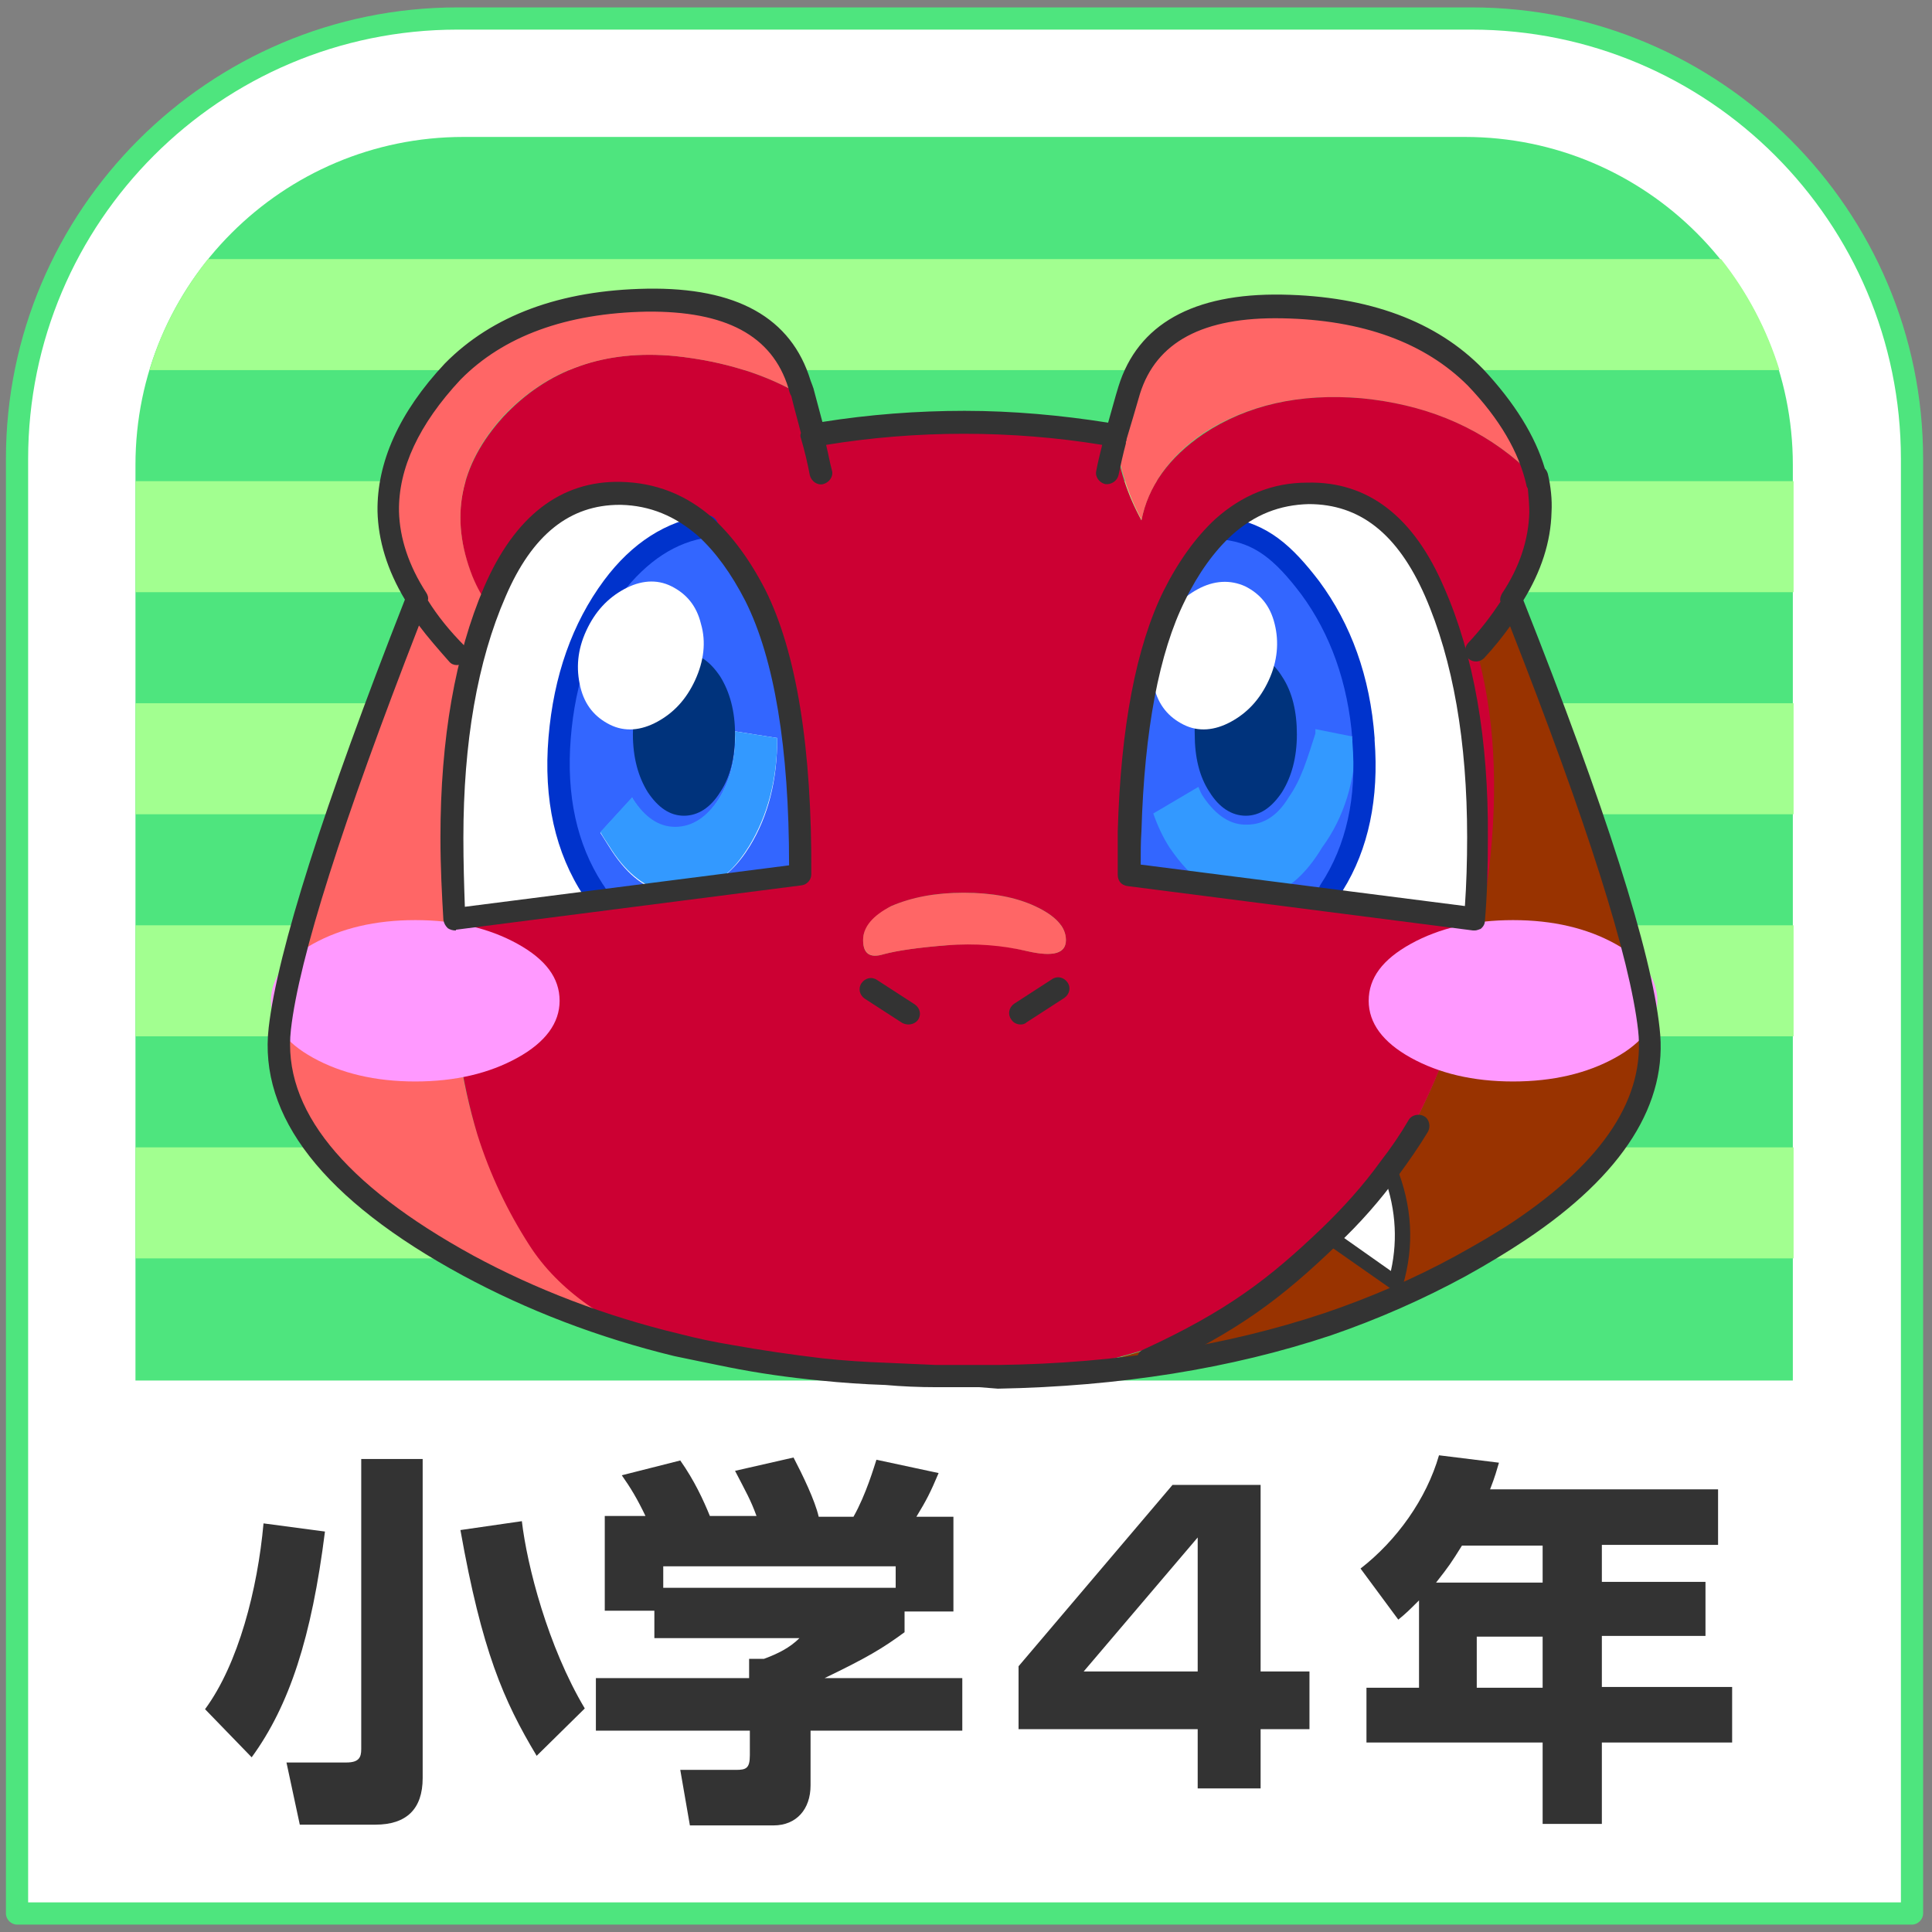 <?xml version="1.0" encoding="utf-8"?>
<!-- Generator: Adobe Illustrator 25.3.1, SVG Export Plug-In . SVG Version: 6.00 Build 0)  -->
<svg version="1.1" id="レイヤー_1" xmlns="http://www.w3.org/2000/svg" xmlns:xlink="http://www.w3.org/1999/xlink" x="0px"
	 y="0px" viewBox="0 0 261 261" style="enable-background:new 0 0 261 261;" xml:space="preserve">
<rect x="0" y="0" width="261" height="261" fill="#808080" stroke="none"/>
<style type="text/css">
	.st0{fill:#FFFFFF;}
	.st1{fill:#4EE57E;}
	.st2{fill:#A2FF90;}
	.st3{fill:#333333;}
	.st4{fill:#FF6666;}
	.st5{fill:#993300;}
	.st6{fill:#CC0033;}
	.st7{fill:#FF99FF;}
	.st8{fill:#3366FF;}
	.st9{fill:#3399FF;}
	.st10{fill:#0033CC;}
	.st11{fill:#00337C;}
</style>
<g>
	<g>
		<path class="st0" d="M258.3,258.5H2.3V62c0-32.9,26.6-59.5,59.5-59.5h137c32.9,0,59.5,26.6,59.5,59.5V258.5z"/>
		<path class="st1" d="M258.3,260H2.3c-0.8,0-1.5-0.7-1.5-1.5V62c0-33.6,27.4-61,61-61h137c33.6,0,61,27.4,61,61v196.5
			C259.8,259.3,259.1,260,258.3,260z M3.8,257h253V62c0-32-26-58-58-58h-137c-32,0-58,26-58,58V257z"/>
	</g>
	<path class="st1" d="M242.3,186.5h-224V62.8c0-24.5,19.9-44.3,44.3-44.3h135.3c24.5,0,44.3,19.9,44.3,44.3V186.5z"/>
	<g>
		<g>
			<rect x="18.3" y="95" class="st2" width="224" height="15"/>
			<path class="st2" d="M20.2,50h220.2c-1.7-5.5-4.4-10.6-7.9-15H28.1C24.6,39.4,21.8,44.5,20.2,50z"/>
			<rect x="18.3" y="65" class="st2" width="224" height="15"/>
			<rect x="18.3" y="125" class="st2" width="224" height="15"/>
			<rect x="18.3" y="155" class="st2" width="224" height="15"/>
		</g>
	</g>
	<g>
		<path class="st3" d="M43.9,206.9c-1.8,14.3-4.8,23.5-9.9,30.5l-6.3-6.5c4.5-6.1,7.1-16.2,7.9-25.1L43.9,206.9z M57.1,197.1v43.1
			c0,4.2-2.2,6.3-6.4,6.3H40.5l-1.8-8.4h8.1c1.7,0,2-0.7,2-1.8v-39.2H57.1z M72.5,237.2c-4.5-7.5-7.4-14.2-10.3-30.5l8.3-1.2
			c0.7,6,3.5,16.9,8.5,25.3L72.5,237.2z"/>
		<path class="st3" d="M87.2,204.8c-1.1-2.3-2-3.8-3.2-5.5l7.9-2c1.9,2.7,3.1,5.3,4,7.5h6.3c-0.8-2.2-1.4-3.2-2.9-6.1l7.9-1.8
			c1.2,2.3,2.9,5.8,3.4,8h4.7c1.7-3,2.8-6.8,3.1-7.7l8.4,1.8c-1.1,2.6-1.6,3.6-3,5.9h5v12.8h-6.6v2.8c-3,2.2-5,3.4-10.8,6.2H130v7.1
			h-20.5v7.4c0,3.2-1.9,5.4-5,5.4H93.2l-1.3-7.5h7.5c1.4,0,1.9-0.2,1.9-2v-3.3H80.5v-7.1h20.7v-2.6h2c1.9-0.7,3.5-1.5,4.8-2.8H88.4
			v-3.7h-6.7v-12.8H87.2z M121,211.6H89.6v2.9H121V211.6z"/>
		<path class="st3" d="M170.3,200.6v25.2h6.6v7.8h-6.6v8h-8.5v-8h-24.2v-8.5l20.8-24.5H170.3z M161.8,207.7l-15.4,18.1h15.4V207.7z"
			/>
		<path class="st3" d="M191.7,216.2c-1.2,1.2-1.8,1.8-2.8,2.6l-5.1-6.9c4.9-3.8,8.9-9.4,10.6-15.3l8.1,1c-0.3,1-0.5,1.8-1.2,3.6
			h30.8v7.5h-15.7v5h14v7.3h-14v6.9H234v7.5h-17.6v11h-8v-11h-23.8V228h7.1V216.2z M208.4,213.8v-5h-10.9c-1.5,2.4-1.7,2.7-3.5,5
			H208.4z M199.5,221.1v6.9h8.9v-6.9H199.5z"/>
	</g>
	<g>
		<path class="st4" d="M91.2,48.1c6.6,0.7,12.4,2.5,17.2,5.4c-0.2-0.3-0.3-0.7-0.4-1c-2.4-7.7-9.3-11.5-20.7-11.3
			c-11.3,0.3-20.1,3.5-26.2,9.6c-5.9,6.4-8.8,12.7-8.7,18.9c0.1,3.9,1.4,7.9,3.9,11.7c1.4,2.3,3.2,4.6,5.5,6.8
			c-2.2-2.2-4.1-4.5-5.5-6.8c-11.2,28.4-17.4,47.8-18.6,58.1c-1.3,11.4,7.2,22.1,25.4,32c8.7,4.7,18.1,8.3,28.3,10.7
			c-9.3-3.3-15.9-7.9-19.9-14.1c-2.9-4.5-5.2-9.5-7-14.9c-2.3-7.3-3.4-15.4-3.4-24.3c0-13.8,3-28.1,8.9-43c-2.9-2.3-4.9-5-6.2-8.2
			c-3.1-7.8-1.7-15,4.2-21.5C74,49.9,81.7,47.2,91.2,48.1 M138.8,128.5c3.4,0.8,5.2,0.3,5.2-1.5c0-1.8-1.4-3.3-4.2-4.6
			c-2.6-1.2-5.8-1.8-9.6-1.8c-3.8,0-7.1,0.6-9.8,1.8c-2.6,1.2-3.8,2.7-3.8,4.6c0,1.8,1,2.5,2.8,1.9c1.9-0.5,4.7-0.9,8.5-1.2
			C131.8,127.5,135.4,127.8,138.8,128.5 M183.9,53.8c8.2,0.8,15.3,3.6,21.1,8.5c1,0.9,1.9,1.7,2.7,2.5c-1.1-4.6-3.8-9.3-8.3-14.1
			c-6.1-6.2-14.8-9.4-26.1-9.6c-11.4-0.2-18.3,3.6-20.7,11.3c-0.7,2.1-1.3,4.2-1.8,6.2c0,0.2,0,0.4-0.1,0.6c0.5,3.9,1.7,7.6,3.5,11
			c1-4.6,3.8-8.6,8.4-11.7C168.5,54.7,175.6,53.1,183.9,53.8z"/>
		<path class="st5" d="M204.2,81.5c-1.3,2.1-2.9,4.1-4.9,6.2c2.5,8.7,3.1,18.8,1.7,30.3c-2.6,21.2-9.9,37.9-21.8,50.2
			c-9.5,9.8-24.3,15.9-44.5,18.3c16.3-0.2,31.2-2.6,44.6-7.1c6.3-2.1,12.3-4.7,17.9-7.8c3-1.6,5.6-3.2,8-4.9
			c12.8-8.5,18.6-17.6,17.5-27.1C221.7,129.3,215.5,109.9,204.2,81.5z"/>
		<path class="st6" d="M205,62.3c-5.8-4.9-12.8-7.7-21.1-8.5c-8.3-0.7-15.4,0.9-21.3,4.8c-4.7,3.2-7.5,7.1-8.4,11.7
			c-1.9-3.5-3.1-7.1-3.5-11c-0.3,1.5-0.7,3-1,4.5c0.3-1.4,0.7-2.9,1-4.5c0-0.2,0-0.4-0.1-0.6c-6.6-1.1-13.4-1.7-20.3-1.8
			c-6.9,0.1-13.8,0.7-20.6,1.8c0.5,1.7,0.9,3.4,1.2,5.1c-0.3-1.7-0.8-3.3-1.2-5.1c-0.4-1.7-0.8-3.4-1.3-5.2
			c-4.8-2.9-10.6-4.7-17.2-5.4C81.7,47.2,74,49.9,68,56.3c-5.9,6.5-7.3,13.6-4.2,21.5c1.3,3.2,3.3,5.9,6.2,8.2
			c-5.9,14.9-8.9,29.3-8.9,43c0,8.9,1.2,17,3.4,24.3c1.7,5.4,4.1,10.4,7,14.9c3.9,6.1,10.6,10.8,19.9,14.1c2.4,0.6,4.8,1.1,7.2,1.5
			c4,0.8,8.1,1.4,12.4,1.8c2.8,0.3,5.7,0.5,8.7,0.6c2.2,0.1,4.5,0.2,6.8,0.2c0.6,0,1.2,0,1.8,0c0.7,0,1.4,0,2,0c0.7,0,1.3,0,2,0
			c0.8,0,1.7,0,2.5,0c20.2-2.4,35-8.5,44.5-18.3c11.9-12.3,19.2-29.1,21.8-50.2c1.4-11.5,0.8-21.6-1.7-30.3c2-2,3.6-4.1,4.9-6.2
			c2.5-3.9,3.8-7.8,3.9-11.7c0-1.6-0.1-3.2-0.5-4.9C206.9,64,206,63.2,205,62.3 M144,127c0,1.8-1.7,2.3-5.2,1.5
			c-3.4-0.8-7.1-1.1-10.9-0.8c-3.8,0.3-6.6,0.7-8.5,1.2c-1.9,0.6-2.8-0.1-2.8-1.9c0-1.8,1.3-3.3,3.8-4.6c2.8-1.2,6-1.8,9.8-1.8
			c3.8,0,7,0.6,9.6,1.8C142.6,123.7,144,125.2,144,127z"/>
		<path class="st7" d="M69.9,127.5c-3.8-2.1-8.4-3.2-13.8-3.2s-10,1.1-13.8,3.2c-3.8,2.1-5.7,4.7-5.7,7.7c0,3,1.9,5.6,5.7,7.7
			c3.8,2.1,8.4,3.2,13.8,3.2s10-1.1,13.8-3.2c3.8-2.1,5.7-4.7,5.7-7.7C75.6,132.1,73.7,129.6,69.9,127.5z"/>
		<path class="st7" d="M190.6,127.5c3.8-2.1,8.4-3.2,13.8-3.2c5.4,0,10,1.1,13.8,3.2s5.7,4.7,5.7,7.7c0,3-1.9,5.6-5.7,7.7
			s-8.4,3.2-13.8,3.2c-5.4,0-10-1.1-13.8-3.2s-5.7-4.7-5.7-7.7C184.9,132.1,186.8,129.6,190.6,127.5z"/>
		<path class="st3" d="M132.3,187.4h-5.8c-2.3,0-4.7-0.1-6.9-0.3c-3-0.1-5.9-0.3-8.8-0.6c-4.2-0.4-8.4-1-12.4-1.8
			c-2.5-0.5-4.9-1-7.3-1.5c-10.3-2.5-19.9-6.2-28.6-10.9c-18.8-10.2-27.6-21.5-26.2-33.5c1.2-10.3,7.4-29.8,18.4-57.8
			C52.3,77,51.1,73,51,69.1c-0.1-6.6,2.9-13.4,9.1-20c6.4-6.5,15.6-9.9,27.3-10.1c12.1-0.2,19.5,3.9,22.1,12.4
			c0.1,0.3,0.2,0.5,0.3,0.8c0,0.1,0.1,0.2,0.1,0.3c0.4,1.5,0.8,3,1.2,4.5c6.3-1,12.8-1.5,19.2-1.5c6.5,0,13.1,0.6,19.4,1.6
			c0.5-1.7,0.9-3.3,1.4-4.9c2.6-8.4,10.1-12.6,22.1-12.4c11.7,0.2,20.9,3.6,27.2,10.1c4.2,4.5,7,9,8.3,13.4c0.2,0.2,0.3,0.4,0.4,0.7
			c0.4,1.7,0.6,3.5,0.5,5.2c-0.1,4-1.4,8-3.8,11.9c11.1,28,17.3,47.5,18.4,57.8c1.2,10.1-4.9,19.8-18.1,28.6
			c-2.4,1.6-5.2,3.3-8.1,4.9c-5.7,3.1-11.8,5.8-18.2,8c-13.5,4.5-28.6,6.9-45,7.2L132.3,187.4z M56.6,84.5
			c-10.3,26.5-16.2,44.9-17.3,54.6c-1.2,10.7,7.1,20.9,24.6,30.5c8.5,4.6,17.9,8.2,27.9,10.6c2.3,0.6,4.7,1.1,7.1,1.5
			c3.9,0.7,8,1.3,12.2,1.8c2.8,0.3,5.7,0.5,8.6,0.6c2.3,0.1,4.5,0.2,6.8,0.3l8.3,0c16.1-0.2,30.9-2.6,44.1-7
			c6.2-2.1,12.2-4.7,17.7-7.7c2.9-1.6,5.5-3.1,7.9-4.7c12.2-8.2,17.8-16.8,16.8-25.8c-1.1-9.8-6.9-28.1-17.3-54.6
			c-1,1.4-2.2,2.9-3.5,4.3c-0.6,0.6-1.5,0.6-2.1,0.1c-0.6-0.6-0.6-1.5-0.1-2.1c1.8-1.9,3.2-3.8,4.4-5.6c-0.1-0.4,0-0.7,0.2-1.1
			c2.4-3.6,3.6-7.3,3.7-11c0-1-0.1-2.1-0.2-3.2c-0.1-0.2-0.2-0.3-0.2-0.5c-1-4.4-3.6-8.9-7.9-13.4c-5.8-5.8-14.2-8.9-25.1-9.1
			c-10.7-0.2-17,3.2-19.2,10.2c-0.6,2.1-1.2,4.1-1.8,6.1c0,0.1,0,0.2-0.1,0.4c0,0,0,0.1,0,0.1c0,0,0,0.1,0,0.1
			c-0.4,1.5-0.7,2.9-1,4.3c-0.2,0.8-1,1.3-1.8,1.2c-0.8-0.2-1.4-1-1.2-1.8c0.2-1.1,0.5-2.3,0.8-3.5c-6.1-1-12.4-1.5-18.7-1.5
			c-6.2,0-12.5,0.5-18.6,1.5c0.3,1.2,0.5,2.4,0.8,3.5c0.2,0.8-0.4,1.6-1.2,1.8c-0.8,0.2-1.6-0.4-1.8-1.2c-0.3-1.6-0.7-3.3-1.2-5
			c-0.1-0.2-0.1-0.5,0-0.7c-0.4-1.6-0.9-3.3-1.3-5c-0.2-0.3-0.3-0.7-0.4-1.1c-2.2-7.1-8.5-10.4-19.1-10.3
			c-10.9,0.2-19.4,3.3-25.2,9.2c-5.6,6-8.4,12-8.3,17.8c0.1,3.6,1.3,7.3,3.7,11c0.2,0.3,0.3,0.7,0.2,1c1.3,2.1,3,4.2,5,6.2
			c0.6,0.6,0.6,1.6,0,2.1c-0.6,0.6-1.6,0.6-2.1,0C59.2,87.7,57.8,86.1,56.6,84.5z"/>
		<path class="st3" d="M137.9,138.4c-0.5,0-1-0.2-1.3-0.7c-0.5-0.7-0.3-1.6,0.4-2.1l5.1-3.3c0.7-0.5,1.6-0.3,2.1,0.4
			c0.5,0.7,0.3,1.6-0.4,2.1l-5.1,3.3C138.5,138.3,138.2,138.4,137.9,138.4z M122.7,138.4c-0.3,0-0.6-0.1-0.8-0.2l-5.1-3.3
			c-0.7-0.5-0.9-1.4-0.4-2.1c0.5-0.7,1.4-0.9,2.1-0.4l5.1,3.3c0.7,0.5,0.9,1.4,0.4,2.1C123.7,138.2,123.2,138.4,122.7,138.4z"/>
		<path class="st0" d="M179.5,166.9l9,6.4c1.5-5.2,1.2-10.4-0.9-15.6C185.3,161,182.6,164.1,179.5,166.9z"/>
		<path class="st3" d="M155.1,185.2c-0.6,0-1.1-0.3-1.4-0.9c-0.3-0.8,0-1.7,0.8-2c11.3-5.2,17-9.6,24.1-16.4c2.9-2.8,5.6-5.8,7.9-9
			c1.4-1.8,2.7-3.7,3.8-5.6c0.4-0.7,1.4-0.9,2.1-0.5c0.7,0.4,0.9,1.4,0.5,2.1c-1.2,2-2.6,4-4,5.9c-2.4,3.3-5.2,6.5-8.3,9.4
			c-7.4,7.1-13.2,11.6-24.9,17C155.5,185.1,155.3,185.2,155.1,185.2z"/>
		<path class="st3" d="M188.5,174.3c-0.2,0-0.4-0.1-0.6-0.2l-9-6.3c-0.5-0.3-0.6-1-0.2-1.4c0.3-0.5,1-0.6,1.4-0.2l7.8,5.5
			c1-4.5,0.6-9-1.2-13.5c-0.2-0.5,0-1.1,0.6-1.3c0.5-0.2,1.1,0,1.3,0.6c2.2,5.4,2.5,10.8,0.9,16.2c-0.1,0.3-0.3,0.6-0.6,0.7
			C188.8,174.3,188.7,174.3,188.5,174.3z"/>
		<path class="st0" d="M95.4,71.3c-3.4-3-7.2-4.6-11.4-4.6c-7.4-0.2-13.1,4.2-17,13.2c-4.1,8.9-6,20-5.8,33.2
			c-0.2,4.1-0.1,7.8,0.3,11.1l46.8-6.1c0-16.9-2-29.5-6.1-37.7C100.2,76.6,98,73.5,95.4,71.3z"/>
		<path class="st8" d="M99.3,98.8l5.7,0.9c0,5.7-1.2,10.5-3.7,14.6c-1.6,2.6-3.4,4.3-5.5,5.3l11.4-1.4c0.1-16.9-1.9-29.4-6.1-37.7
			c-2-3.9-4.2-7-6.8-9.2c-4.8,0.7-9,3.4-12.7,8.2c-4.1,5.6-6.5,12.3-7.2,20.4c-0.6,8.1,0.9,14.9,4.6,20.6c0.3,0.5,0.6,0.9,0.9,1.2
			l9.7-1.2c-2.8-0.6-5.2-2.7-7.3-6.1c-0.4-0.6-0.8-1.3-1.2-1.9l4.3-4.7l0.1,0.2c1.6,2.5,3.4,3.8,5.7,3.8c2.3,0,4.3-1.3,5.9-3.8
			c1.5-2.4,2.3-5.4,2.2-8.8V98.8z"/>
		<path class="st9" d="M105,99.7l-5.7-0.9v0.3c0.1,3.4-0.7,6.4-2.2,8.8c-1.6,2.5-3.6,3.8-5.9,3.8c-2.2,0-4.1-1.3-5.7-3.8l-0.1-0.2
			l-4.3,4.7c0.4,0.7,0.8,1.3,1.2,1.9c2.1,3.4,4.5,5.4,7.3,6.1l6.1-0.8c2.1-0.9,3.9-2.7,5.5-5.3C103.7,110.2,105,105.3,105,99.7z"/>
		<path class="st10" d="M81,123.1c-0.5,0-0.9-0.2-1.2-0.6c-0.3-0.4-0.6-0.9-0.9-1.4c-3.9-5.9-5.5-13.1-4.8-21.5
			c0.7-8.3,3.2-15.4,7.5-21.2c3.8-5.1,8.4-8,13.7-8.8c0.8-0.1,1.6,0.5,1.7,1.3c0.1,0.8-0.5,1.6-1.3,1.7c-4.4,0.6-8.3,3.2-11.7,7.6
			c-4,5.3-6.3,11.9-6.9,19.6c-0.6,7.6,0.8,14.2,4.3,19.6c0.3,0.4,0.5,0.8,0.8,1.2c0.5,0.7,0.4,1.6-0.3,2.1
			C81.6,123,81.3,123.1,81,123.1z"/>
		<path class="st11" d="M97.3,91.4c-1.4-2.1-3-3.2-4.9-3.2c-1.9,0-3.6,1.1-4.9,3.2c-1.4,2.1-2,4.8-2,7.8c0,3.1,0.7,5.7,2,7.8
			c1.4,2.1,3,3.2,4.9,3.2c1.9,0,3.6-1.1,4.9-3.2c1.4-2.1,2-4.8,2-7.8C99.3,96.1,98.6,93.5,97.3,91.4z"/>
		<path class="st0" d="M94.7,84.3c-0.6-2.5-2-4.1-4-5.1s-4.2-0.8-6.4,0.4c-2.2,1.2-3.9,3-5.1,5.6s-1.4,5.1-0.8,7.6s2,4.1,4,5.1
			s4.2,0.8,6.4-0.4c2.2-1.2,3.9-3,5.1-5.6S95.4,86.7,94.7,84.3z"/>
		<path class="st3" d="M61.5,125.7c-0.3,0-0.7-0.1-1-0.3c-0.3-0.3-0.5-0.6-0.6-1.1c-0.2-3.4-0.4-7.1-0.4-11.2
			c0-13.3,2-24.7,5.9-33.8c4.1-9.5,10.3-14.4,18.5-14.2c4.6,0.1,8.8,1.7,12.4,4.9c2.6,2.4,5,5.6,7.1,9.7c0,0,0,0,0,0
			c4.2,8.4,6.3,21.4,6.2,38.4c0,0.8-0.6,1.4-1.3,1.5l-46.7,6C61.6,125.7,61.6,125.7,61.5,125.7z M83.7,68.2c-6.7,0-11.8,4-15.4,12.4
			c-3.8,8.7-5.7,19.7-5.7,32.6c0,3.3,0.1,6.5,0.2,9.3l43.8-5.6c0-15.9-2-27.9-5.9-35.7c-1.9-3.7-4-6.6-6.4-8.8
			c-3.1-2.7-6.5-4.1-10.4-4.2C83.9,68.2,83.8,68.2,83.7,68.2z"/>
		<path class="st0" d="M193.9,79.9c-4.1-8.9-9.8-13.3-17.2-13.2c-4.2,0-8,1.5-11.4,4.6c-2.5,2.2-4.7,5.2-6.6,9.1
			c-3.7,7.3-5.7,17.9-6.1,31.9c-0.2,1.9-0.2,3.8,0,5.8l46.6,6.1c0.3-3.4,0.5-7.1,0.5-11.1C199.7,99.9,197.8,88.9,193.9,79.9z"/>
		<path class="st9" d="M184.6,108.3c0-9.8-6.6-17.7-14.8-17.7c-8.2,0-14.8,7.9-14.8,17.7c0,4,1.1,7.6,2.9,10.5l21.6,2.8
			C182.7,118.4,184.6,113.7,184.6,108.3z"/>
		<path class="st8" d="M185.4,100.1v-0.3c-0.8-8-3.3-14.8-7.5-20.4c-3.6-4.8-7.8-7.5-12.7-8.2c-2.5,2.3-4.7,5.3-6.7,9.2
			c-3.6,7.3-5.6,17.9-6.1,31.8c0,1.9,0,3.9,0,5.9l10.2,1.3c-1.6-1.1-3.1-2.7-4.6-4.9c-0.9-1.4-1.6-2.9-2.2-4.6l6.1-3.6
			c0.2,0.5,0.4,1,0.7,1.4c1.7,2.5,3.7,3.8,5.9,3.7c2.2,0,4.1-1.2,5.6-3.7c1.7-2.4,2.5-5.2,3.6-8.6v-0.6l5.5,1.1
			c-0.1,5.9-1.6,10.8-4.6,14.9c-1.8,3-3.9,5.1-6.2,6.1l7.2,0.9c0.3-0.4,0.6-0.8,0.9-1.2C184.3,114.7,185.8,108,185.4,100.1z"/>
		<path class="st10" d="M180.2,123.1c-0.3,0-0.7-0.1-0.9-0.3c-0.3-0.2-0.5-0.5-0.5-0.8c-1.1-1.1-0.7-2-0.4-2.5
			c3.5-5.3,4.9-11.8,4.3-19.3c0,0,0-0.1,0-0.1v-0.2c-0.6-7.7-3-14.3-6.9-19.6c-3.7-4.9-6.4-6.9-10.5-7.4c-0.8-0.1-1.4-0.9-1.3-1.7
			c0.1-0.8,0.9-1.4,1.7-1.3c5.6,0.8,8.9,3.9,12.5,8.6c4.3,5.8,6.9,12.9,7.5,21.2c0,0,0,0.1,0,0.1v0.2c0.6,7.8-0.8,14.7-4.3,20.3
			c0.8,1.1,0.3,1.9,0,2.2C181.1,122.9,180.6,123.1,180.2,123.1z M180.8,121.2C180.8,121.2,180.8,121.2,180.8,121.2
			C180.8,121.2,180.8,121.2,180.8,121.2z M179,120.7C179,120.7,179,120.7,179,120.7C179,120.7,179,120.7,179,120.7z"/>
		<path class="st11" d="M163.4,91.4c1.4-2.1,3-3.2,4.9-3.2c1.9,0,3.6,1.1,4.9,3.2c1.4,2.1,2,4.8,2,7.8c0,3.1-0.7,5.7-2,7.8
			c-1.4,2.1-3,3.2-4.9,3.2c-1.9,0-3.6-1.1-4.9-3.2c-1.4-2.1-2-4.8-2-7.8C161.3,96.1,162,93.5,163.4,91.4z"/>
		<path class="st0" d="M172.2,84.3c-0.6-2.5-2-4.1-4-5.1c-2-0.9-4.2-0.8-6.4,0.4c-2.2,1.2-3.9,3-5.1,5.6s-1.4,5.1-0.8,7.6
			s2,4.1,4,5.1s4.2,0.8,6.4-0.4c2.2-1.2,3.9-3,5.1-5.6S172.8,86.7,172.2,84.3z"/>
		<path class="st3" d="M199.2,125.7c-0.1,0-0.1,0-0.2,0l-46.7-6c-0.8-0.1-1.3-0.7-1.3-1.5c0-2,0-4,0-5.9c0.4-14.1,2.5-25,6.2-32.5
			c0,0,0,0,0,0c2-4,4.4-7.3,7-9.7c3.6-3.2,7.7-4.9,12.4-4.9c8.2-0.2,14.4,4.6,18.5,14.2c4,9.1,6,20.5,5.9,33.8c0,4-0.1,7.8-0.4,11.2
			c0,0.4-0.2,0.8-0.6,1.1C199.9,125.5,199.6,125.7,199.2,125.7z M154.1,116.8l43.8,5.6c0.2-2.9,0.3-6,0.3-9.3
			c0-12.9-1.9-23.9-5.7-32.6c-3.7-8.4-8.8-12.4-15.7-12.4c-3.9,0.1-7.3,1.4-10.4,4.2c-2.3,2.1-4.5,5.1-6.3,8.8l0,0
			c-3.5,7-5.5,17.5-5.9,31.2C154.1,113.7,154.1,115.3,154.1,116.8z"/>
	</g>
</g>
</svg>
